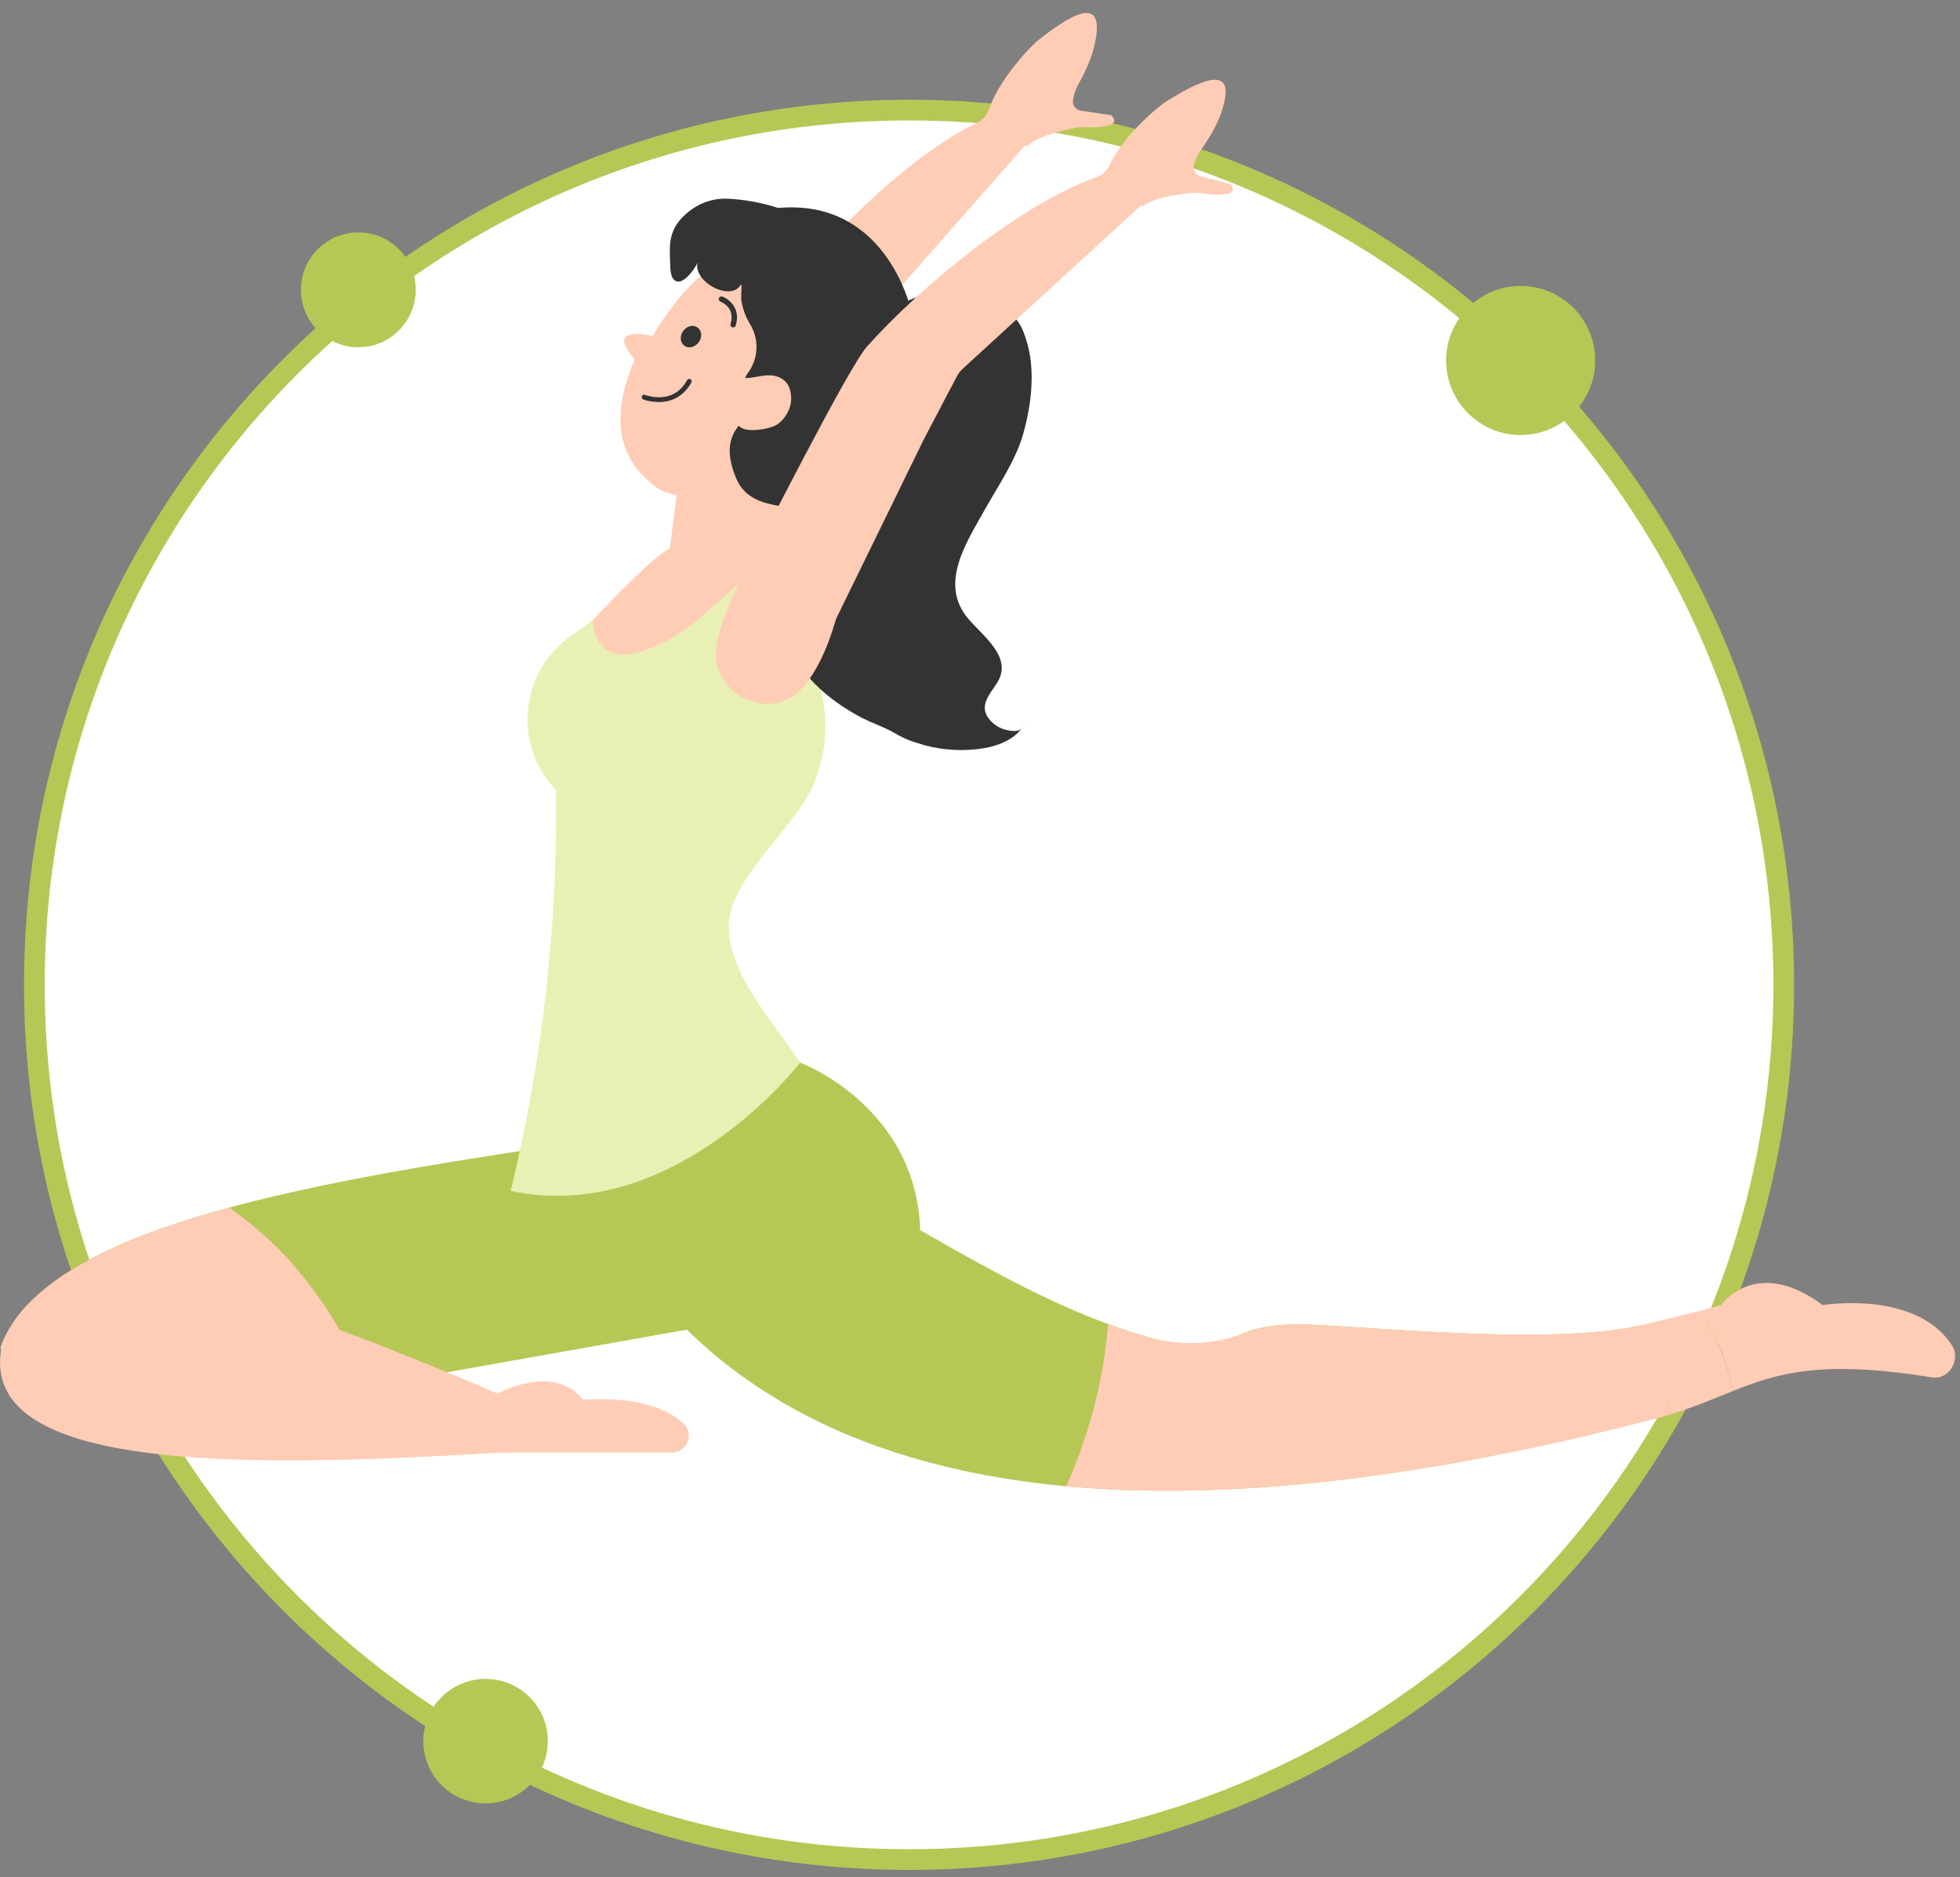 <?xml version="1.0" encoding="UTF-8"?> <svg xmlns="http://www.w3.org/2000/svg" width="142" height="136" viewBox="0 0 142 136" fill="none"><rect x="0" y="0" width="142" height="136" fill="#808080" stroke="none"/> <g clip-path="url(#clip0)"> <path d="M65.86 134.716C30.862 134.716 2.49 106.344 2.49 71.346C2.49 36.348 30.862 7.976 65.86 7.976C100.859 7.976 129.23 36.348 129.23 71.346C129.23 106.344 100.859 134.716 65.86 134.716Z" fill="white" stroke="#B7C755" stroke-width="1.5" stroke-miterlimit="10" stroke-linecap="round" stroke-linejoin="round"></path> <path d="M35.18 130.646C32.689 130.646 30.67 128.627 30.67 126.136C30.67 123.645 32.689 121.626 35.18 121.626C37.671 121.626 39.69 123.645 39.69 126.136C39.69 128.627 37.671 130.646 35.18 130.646Z" fill="#B7C755"></path> <path d="M110.17 31.516C107.188 31.516 104.77 29.099 104.77 26.116C104.77 23.134 107.188 20.716 110.17 20.716C113.153 20.716 115.57 23.134 115.57 26.116C115.57 29.099 113.153 31.516 110.17 31.516Z" fill="#B7C755"></path> <path d="M25.96 25.156C23.663 25.156 21.8 23.293 21.8 20.996C21.8 18.698 23.663 16.836 25.96 16.836C28.258 16.836 30.12 18.698 30.12 20.996C30.12 23.293 28.258 25.156 25.96 25.156Z" fill="#B7C755"></path> <path d="M48.198 40.896C47.588 42.506 47.248 43.966 47.088 45.216C46.578 48.986 51.568 50.966 53.678 47.796C54.408 46.686 55.038 45.116 55.428 42.886C55.448 42.786 55.468 42.686 55.508 42.586L60.418 29.066L61.828 25.496L62.318 24.266C62.398 24.066 62.508 23.886 62.648 23.726L74.258 10.536L74.398 10.616C74.398 10.616 74.988 9.806 77.998 9.246C78.138 9.216 78.278 9.216 78.418 9.216C79.128 9.246 81.438 9.286 80.508 8.346L78.298 8.016C77.948 7.956 77.698 7.646 77.738 7.296C77.768 6.986 77.868 6.566 78.148 6.066C78.668 5.136 79.108 4.166 79.328 3.126C80.008 -0.104 78.128 0.606 75.198 2.926C75.148 2.966 75.098 3.006 75.048 3.056C74.648 3.436 74.268 3.836 73.908 4.266C73.038 5.296 72.098 6.616 71.678 7.856C71.528 8.306 71.218 8.696 70.788 8.896C65.708 11.306 59.158 17.896 55.598 22.836C54.418 24.476 49.548 37.326 48.198 40.896Z" fill="#FFCCB5"></path> <path d="M118.91 96.006C120.18 98.626 120.77 100.756 120.97 102.476C120.53 102.616 120.06 102.736 119.56 102.856C74.23 114.606 48.98 105.726 40.48 81.246L57.98 76.986C57.98 76.986 66.37 80.106 66.67 89.126C74.44 93.556 80.35 96.796 88.38 97.976C88.38 97.976 89.19 95.696 94.97 95.966C101.13 96.256 112.61 97.416 118.91 96.006Z" fill="#B7C755"></path> <path d="M80.28 95.926C81.21 96.266 82.16 96.576 83.13 96.856C85.43 97.516 87.92 97.466 90.14 96.576C91.13 96.176 92.64 95.876 94.96 95.976C101.14 96.256 112.62 97.416 118.91 96.006C120.18 98.626 120.77 100.756 120.97 102.476C120.53 102.616 120.06 102.736 119.56 102.856C102.74 107.216 88.7 108.726 77.24 107.666C78.92 103.956 79.96 99.916 80.28 95.926Z" fill="#FFCCB5"></path> <path d="M40.47 81.256L42.16 80.846C42 82.236 41.95 83.646 41.99 85.066C41.43 83.836 40.92 82.566 40.47 81.256Z" fill="#FFCCB5"></path> <path d="M139.97 99.786C131.95 98.486 128.78 99.476 125.49 100.796C125.15 98.176 124.02 96.246 123.02 94.996C123.58 94.856 124.13 94.706 124.69 94.546C124.69 94.546 127.19 90.936 132.05 94.546C132.05 94.546 138.77 93.426 141.41 97.446C142.09 98.496 141.2 99.986 139.97 99.786Z" fill="#FFCCB5"></path> <path d="M40.46 82.966C21.22 85.836 3.14 89.116 0.04 97.586C0.64 103.296 5.79 103.566 11.56 103.116L52.8 95.786L46.4 81.706L40.46 82.966Z" fill="#B7C755"></path> <path d="M16.61 87.486C16.67 87.526 16.74 87.566 16.79 87.606C17.31 88.026 17.89 88.416 18.4 88.856C19.39 89.696 20.33 90.566 21.16 91.526C23.49 94.206 25.36 97.246 26.49 100.466L11.56 103.116C5.79 103.576 0.64 103.296 0.04 97.586C1.76 92.906 8.07 89.806 16.61 87.486Z" fill="#FFCCB5"></path> <path d="M36.02 100.956V105.226C34.63 105.316 33.26 105.396 31.91 105.466C13.32 106.466 -0.91 105.546 0.05 98.006C2.53 88.546 16.31 92.776 31.91 99.226C33.27 99.786 34.64 100.366 36.02 100.956Z" fill="#FFCCB5"></path> <path d="M36.02 105.226H48.69C49.8 105.226 50.33 103.846 49.5 103.106C48.04 101.796 45.64 101.206 42.21 101.396C42.21 101.396 40.59 98.746 36.02 100.956V105.226Z" fill="#FFCCB5"></path> <path d="M125.49 100.796C124.12 101.346 122.73 101.946 120.97 102.476C120.78 100.756 120.18 98.616 118.91 96.006L123.02 94.996C124.01 96.256 125.15 98.186 125.49 100.796Z" fill="#FFCCB5"></path> <path d="M36.02 100.956V105.226C34.63 105.316 33.26 105.396 31.91 105.466V99.226C33.27 99.786 34.64 100.366 36.02 100.956Z" fill="#FFCCB5"></path> <path d="M58.84 57.046C57.45 60.096 52.89 63.646 52.8 66.996C52.71 70.706 56.57 74.686 57.96 76.996C57.96 76.996 48.86 88.816 37 86.276C39.31 76.766 40.41 67.016 40.28 57.236C38.89 55.796 38.22 53.956 38.22 52.126C38.22 49.786 39.32 47.476 41.42 46.026C42.2 45.496 42.97 44.946 43.68 44.336C44.15 43.946 44.59 43.526 44.98 43.066C46.83 40.926 49.5 39.726 52.27 39.726C52.82 39.726 53.37 39.776 53.91 39.866L54.11 39.896L55.12 41.656L58.4 47.366C60.13 50.396 60.23 53.996 58.84 57.046Z" fill="#E9F0B3"></path> <path d="M58.81 32.586C60.81 30.126 61.94 27.026 61.74 23.856C61.61 21.806 61.01 20.006 59.85 19.106C57.09 16.956 51.99 16.486 47.28 24.346C47.27 24.346 43.69 23.456 45.99 26.036C44.04 30.546 45 33.436 47.54 35.286C48.91 36.276 51.59 36.146 53.91 35.566C55.89 35.076 57.31 34.426 58.6 32.846L58.81 32.586Z" fill="#FFCCB5"></path> <path d="M48.42 29.046C47.48 29.276 46.61 28.946 46.6 28.936C46.51 28.896 46.47 28.796 46.5 28.706C46.54 28.616 46.64 28.566 46.73 28.606C46.81 28.636 48.78 29.386 49.78 27.536C49.83 27.456 49.93 27.416 50.02 27.466C50.1 27.516 50.14 27.616 50.09 27.706C49.64 28.526 49.01 28.896 48.42 29.046Z" fill="#333333"></path> <path d="M52.96 23.636C52.93 23.586 52.91 23.526 52.93 23.466C53.29 22.276 52.25 21.866 52.2 21.856C52.1 21.816 52.05 21.706 52.08 21.606C52.12 21.506 52.23 21.446 52.33 21.486C52.83 21.666 53.68 22.346 53.3 23.586C53.27 23.686 53.16 23.746 53.05 23.716C53.01 23.696 52.98 23.666 52.96 23.636Z" fill="#333333"></path> <path d="M50.62 24.796C50.35 25.166 49.89 25.276 49.58 25.046C49.27 24.816 49.23 24.346 49.5 23.976C49.77 23.606 50.23 23.496 50.54 23.726C50.85 23.956 50.89 24.426 50.62 24.796Z" fill="#333333"></path> <path d="M55.76 40.296C54.44 38.786 54.22 36.876 55.41 34.476L49.23 34.216L48.53 39.736C47.22 40.306 42.95 44.926 42.95 44.926C42.95 44.926 42.89 50.246 50.06 45.326C50.07 45.316 55.48 40.626 55.76 40.296Z" fill="#FFCCB5"></path> <path d="M66.16 23.146C65.93 21.686 63.88 14.396 56.38 15.066C55.18 14.676 53.91 14.446 52.69 14.396C51.42 14.346 50.27 14.876 49.41 15.776C48.39 16.856 48.52 17.896 48.55 19.056C48.56 19.476 48.56 20.306 49.08 20.396C49.63 20.486 50.35 19.446 50.54 19.026C50.19 20.406 52.99 21.936 53.7 20.576C53.77 20.986 53.64 21.456 53.73 21.906C53.84 22.426 54.01 22.926 54.28 23.376C54.29 23.396 54.3 23.416 54.31 23.426C55.01 24.546 54.97 25.956 54.19 27.016C54.11 27.126 54.03 27.256 53.97 27.386C54.75 27.406 55.54 27.006 56.36 27.296C57.07 27.556 57.32 28.186 57.32 28.886C57.31 29.626 56.88 30.396 56.25 30.786C55.74 31.096 53.93 31.416 53.53 30.836C52.96 31.516 52.46 32.646 53.36 34.706C54 36.176 55.4 36.516 56.94 36.726C60.32 37.186 63.07 34.596 64.58 31.816C66.04 29.116 66.63 26.216 66.16 23.146Z" fill="#333333"></path> <path d="M65.28 22.196C66 21.326 67.99 21.236 69.03 21.246C70.51 21.256 71.8 21.716 73 22.576C73.87 23.196 74.12 23.836 74.41 24.826C75.02 26.916 74.71 29.396 74.12 31.466C73.58 33.356 72.34 35.156 71.38 36.866C70.01 39.316 68 42.286 70.15 44.826C71.27 46.146 73.46 47.666 72.19 49.546C71.67 50.326 70.97 51.116 71.59 51.996C72.01 52.596 72.67 52.916 73.4 52.956C73.97 52.976 74.07 52.756 74.25 52.226C73.93 53.426 72.41 54.016 71.28 54.206C69.84 54.446 68.3 54.356 66.91 53.966C66.15 53.746 65.55 53.546 64.87 53.136C64.09 52.676 63.26 52.416 62.47 52.016C61.2 51.356 59.97 50.506 58.97 49.476C57.99 48.476 57.47 46.976 57.26 45.606C57.03 44.056 57.55 42.746 58.19 41.356C58.93 39.736 60.36 38.596 61.03 36.946C61.82 35.026 61.34 33.306 60.78 31.406C60.28 29.696 60.14 27.576 60.87 25.926C61.71 24.016 62.47 22.116 64.9 22.066" fill="#333333"></path> <path d="M53.539 42.263C52.76 43.799 52.266 45.214 51.974 46.44C51.064 50.134 55.814 52.636 58.251 49.709C59.095 48.683 59.889 47.189 60.515 45.014C60.545 44.916 60.576 44.819 60.626 44.724L66.942 31.805L68.725 28.405L69.344 27.235C69.444 27.044 69.573 26.877 69.729 26.733L82.692 14.849L82.823 14.944C82.823 14.944 83.496 14.201 86.549 13.966C86.691 13.951 86.83 13.966 86.969 13.981C87.672 14.087 89.965 14.373 89.14 13.339L86.978 12.775C86.637 12.678 86.421 12.343 86.498 11.999C86.561 11.694 86.705 11.287 87.037 10.82C87.653 9.951 88.195 9.034 88.524 8.023C89.545 4.884 87.6 5.389 84.439 7.383C84.385 7.418 84.331 7.452 84.276 7.496C83.838 7.831 83.418 8.189 83.014 8.578C82.039 9.509 80.963 10.721 80.413 11.909C80.216 12.341 79.866 12.695 79.417 12.848C74.109 14.702 66.893 20.555 62.826 25.087C61.487 26.592 55.273 38.849 53.539 42.263Z" fill="#FFCCB5"></path> </g> <defs> <clipPath id="clip0"> <rect width="141.64" height="134.53" transform="matrix(-1 0 0 1 141.64 0.946)" fill="white"></rect> </clipPath> </defs> </svg> 